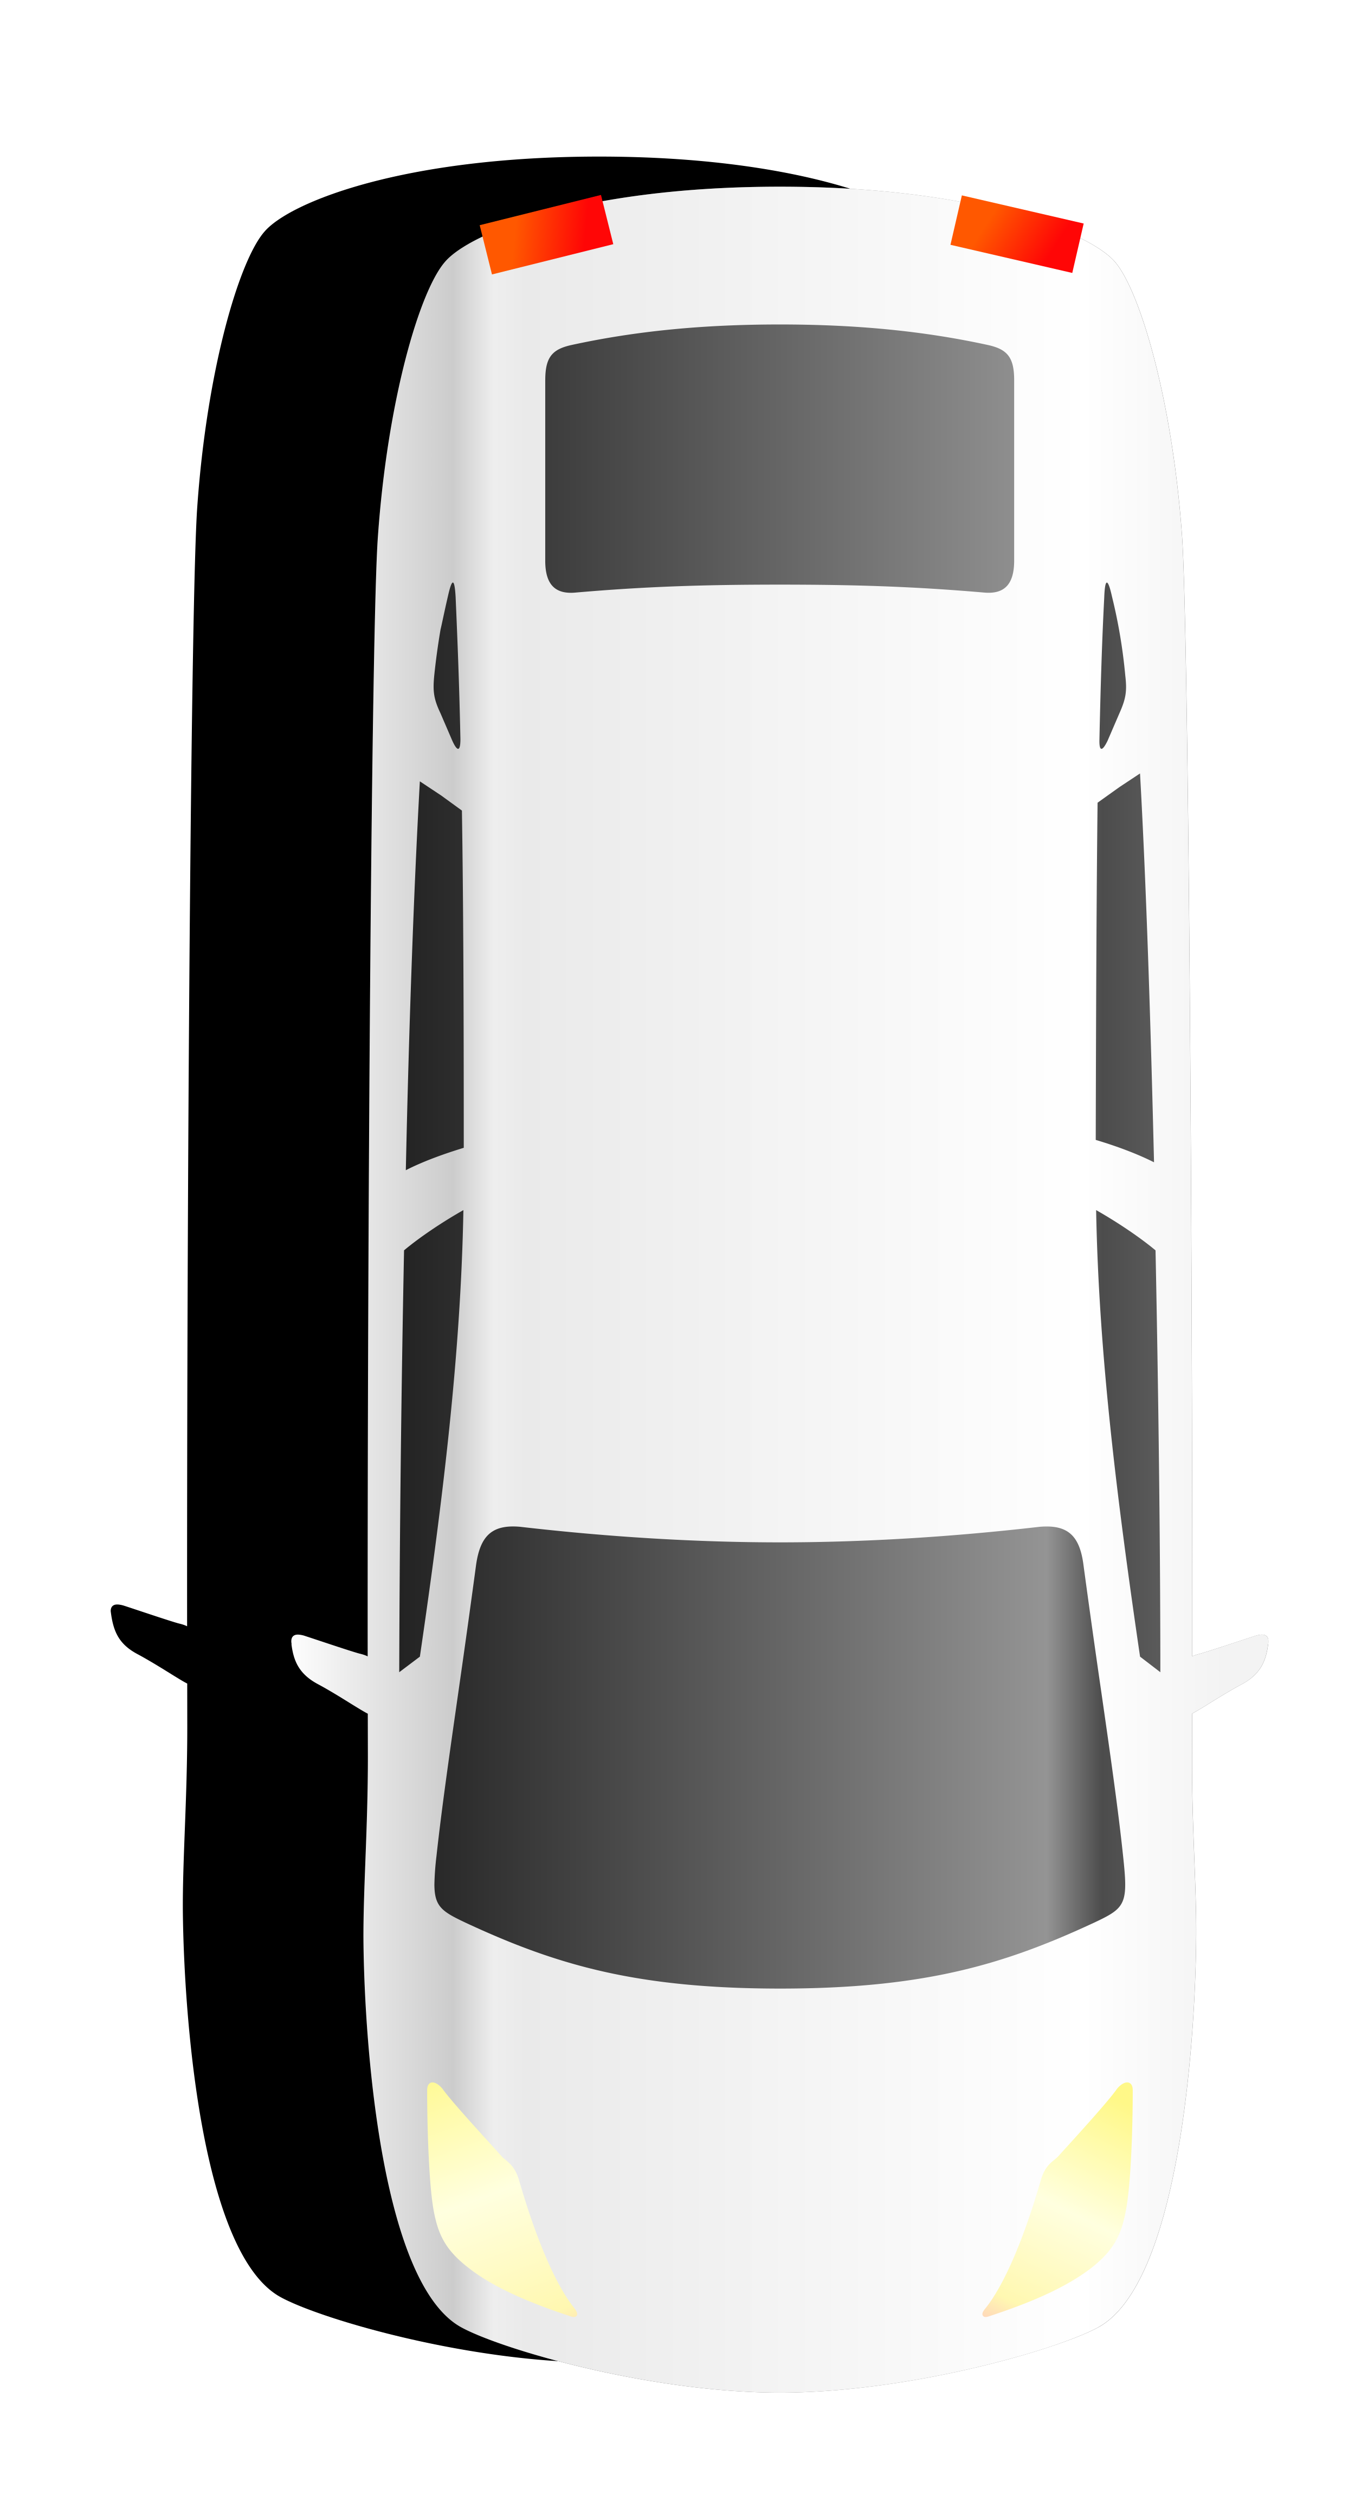 <svg xmlns="http://www.w3.org/2000/svg" xmlns:xlink="http://www.w3.org/1999/xlink" width="45" height="83" viewBox="0 0 45 83">
    <defs>
        <linearGradient id="c" x1="50%" x2="50%" y1="0%" y2="100%">
            <stop offset="0%" stop-color="#777"/>
            <stop offset="17.368%" stop-color="#4C4C4C"/>
            <stop offset="22.976%" stop-color="#949494"/>
            <stop offset="100%" stop-color="#0F0F0F"/>
        </linearGradient>
        
        <filter id="a" width="127.3%" height="170.9%" x="-15%" y="-24.7%" filterUnits="objectBoundingBox">
            <feOffset dx="-1" dy="5" in="SourceAlpha" result="shadowOffsetOuter1"/>
            <feGaussianBlur in="shadowOffsetOuter1" result="shadowBlurOuter1" stdDeviation="2.5"/>
            <feColorMatrix in="shadowBlurOuter1" result="shadowMatrixOuter1" values="0 0 0 0 0 0 0 0 0 0 0 0 0 0 0 0 0 0 0.167 0"/>
            <feOffset dy="1" in="SourceAlpha" result="shadowOffsetOuter2"/>
            <feGaussianBlur in="shadowOffsetOuter2" result="shadowBlurOuter2" stdDeviation="2"/>
            <feColorMatrix in="shadowBlurOuter2" result="shadowMatrixOuter2" values="0 0 0 0 0 0 0 0 0 0 0 0 0 0 0 0 0 0 0.323 0"/>
            <feMerge>
                <feMergeNode in="shadowMatrixOuter1"/>
                <feMergeNode in="shadowMatrixOuter2"/>
            </feMerge>
        </filter>
        <linearGradient id="d" x1="37.991%" x2="37.991%" y1="-51.702%" y2="87.168%">
            <stop offset="0%" stop-color="#FF10F1E7"/>
            <stop offset="46.706%" stop-color="#FFF8B1"/>
            <stop offset="62.28%" stop-color="#FFFCCE"/>
            <stop offset="71.413%" stop-color="#FFFFDF"/>
            <stop offset="100%" stop-color="#FFF888"/>
        </linearGradient>
        <linearGradient id="e" x1="37.991%" x2="37.991%" y1="-51.702%" y2="87.168%">
            <stop offset="0%" stop-color="#FF10F1E7"/>
            <stop offset="46.706%" stop-color="#FFF8B1"/>
            <stop offset="62.28%" stop-color="#FFFCCE"/>
            <stop offset="71.413%" stop-color="#FFFFDF"/>
            <stop offset="100%" stop-color="#FFF888"/>
        </linearGradient>
        <linearGradient id="g" x1="51.832%" x2="51.832%" y1="4.924%" y2="100%">
            <stop offset="0%" stop-color="#F3F3F3"/>
            <stop offset="15.049%" stop-color="#FFF"/>
            <stop offset="74.443%" stop-color="#EAEAEA"/>
            <stop offset="77.935%" stop-color="#EEE"/>
            <stop offset="82.285%" stop-color="#CCC"/>
            <stop offset="100%" stop-color="#FFF"/>
        </linearGradient>
        
        <linearGradient id="h" x1="17.686%" x2="76.241%" y1="45.625%" y2="53.998%">
            <stop offset="0%" stop-color="#FF0606"/>
            <stop offset="100%" stop-color="#FF5800"/>
        </linearGradient>
    </defs>
    <g fill="none" fill-rule="evenodd" transform="rotate(-154 28.749 42.259)">
        <g transform="rotate(-116 31.066 40.51)">
            <path fill="#000" filter="url(#a)" id="b" d="M52.718 26.685c-1.727-.025-3.744.146-6.127.134l-1.45-.002a11.857 11.857 0 0 0-.321-.54c-.214-.347-.48-.778-.657-1.116-.338-.619-.767-.793-1.307-.866-.166-.024-.247 0-.294.06-.065.082-.046.203-.015.324.023.075.1.31.193.59.156.476.371 1.128.411 1.281.025.1.052.187.09.264-14.115-.01-34.14.13-37.156.336-4.54.317-8.17 1.396-9.14 2.23-.983.844-2.496 4.628-2.496 11.13 0 6.502 1.514 10.285 2.496 11.12.97.845 4.6 1.911 9.14 2.229 3.017.215 23.042.346 37.157.337-.036.07-.065.155-.09.262-.041.167-.263.836-.426 1.326-.086.26-.158.474-.18.548-.03.124-.049.251.016.331.038.047.097.07.177.07.658-.08 1.088-.256 1.425-.885.171-.322.423-.736.629-1.066.161-.26.292-.472.35-.59l1.448-.002c2.384 0 4.4.16 6.127.147 3.569-.038 11.36-.626 12.796-3.247.745-1.361 2.17-6.274 2.17-10.586-.001-4.299-1.426-9.212-2.17-10.572-1.438-2.635-9.229-3.21-12.796-3.247z"/>
            <path fill="url(#c)" id="b" d="M52.718 26.685c-1.727-.025-3.744.146-6.127.134l-1.45-.002a11.857 11.857 0 0 0-.321-.54c-.214-.347-.48-.778-.657-1.116-.338-.619-.767-.793-1.307-.866-.166-.024-.247 0-.294.06-.065.082-.046.203-.015.324.023.075.1.31.193.59.156.476.371 1.128.411 1.281.025.1.052.187.09.264-14.115-.01-34.14.13-37.156.336-4.54.317-8.17 1.396-9.14 2.23-.983.844-2.496 4.628-2.496 11.13 0 6.502 1.514 10.285 2.496 11.12.97.845 4.6 1.911 9.14 2.229 3.017.215 23.042.346 37.157.337-.036.07-.065.155-.09.262-.041.167-.263.836-.426 1.326-.086.26-.158.474-.18.548-.03.124-.049.251.016.331.038.047.097.07.177.07.658-.08 1.088-.256 1.425-.885.171-.322.423-.736.629-1.066.161-.26.292-.472.35-.59l1.448-.002c2.384 0 4.4.16 6.127.147 3.569-.038 11.36-.626 12.796-3.247.745-1.361 2.17-6.274 2.17-10.586-.001-4.299-1.426-9.212-2.17-10.572-1.438-2.635-9.229-3.21-12.796-3.247z"/>
        </g>
        <path fill="url(#d)" d="M9.108 22.558c2.327 0 4.375-4.22 4.375-6.547s-.88-3.638-3.208-3.638c-2.327 0-3.478 3.688-3.478 6.015 0 2.327-.016 4.17 2.31 4.17z"/>
        <path fill="url(#e)" d="M25.924 16.374c2.327 0 3.579-5.302 3.579-7.629 0-1.817-.354-2.117-1.583-2.976-.345-.241-2.56-2.185-3.07-2.185-2.327 0-1.606 3.635-1.606 5.962s.353 6.828 2.68 6.828z" transform="rotate(-46 26.32 9.98)"/>
        
        <path fill="url(#g)" transform="rotate(-116 31.064 40.51)" id="f" d="M65.51 29.936c-1.437-2.635-9.227-3.21-12.795-3.247-1.727-.025-3.744.147-6.127.134l-1.45-.002a11.857 11.857 0 0 0-.32-.54c-.215-.347-.48-.777-.657-1.116-.339-.618-.768-.793-1.308-.865a.05.05 0 0 0-.011.001c-.01-.006-.018-.012-.03-.014-.125-.011-.206.013-.253.072-.065.082-.046.203-.015.324.023.076.1.31.193.59.156.476.372 1.128.412 1.282.025.1.052.187.09.263-14.116-.01-34.14.131-37.157.336-4.54.317-8.17 1.396-9.14 2.23-.983.845-2.496 4.628-2.496 11.13.001 6.503 1.514 10.285 2.496 11.12.97.845 4.6 1.911 9.14 2.229 3.017.215 23.042.347 37.157.338-.036.07-.065.155-.09.261-.041.167-.263.837-.426 1.327-.086.26-.157.473-.18.547-.03.125-.048.251.016.331.038.047.098.07.178.07.024 0 .05-.002.07-.007h.047c.54-.072.97-.248 1.307-.878.171-.322.424-.736.63-1.065.16-.26.291-.473.35-.59l1.448-.003c2.383 0 4.4.16 6.127.147 3.568-.037 11.359-.626 12.796-3.247.744-1.36 2.169-6.273 2.169-10.586-.001-4.299-1.426-9.211-2.17-10.572zm-35.752-1.9c5.345-.11 10.488-.16 14.006-.16l-.517.674c-5.27.773-10.098 1.373-14.825 1.459.403-.71.907-1.458 1.336-1.972zM.862 48.303c-.77 0-1.021-.244-1.16-.87-.467-2.145-.682-4.375-.682-6.922 0-2.536.215-4.766.682-6.91.139-.625.39-.87 1.16-.87h6c.807 0 1.111.343 1.06.98-.201 2.328-.265 4.264-.265 6.8 0 2.549.064 4.485.266 6.813.05.636-.253.98-1.06.98h-6zM12.84 51.39l-.908.391c-.492.234-.744.258-1.26.209a23.84 23.84 0 0 1-1.526-.209c-.14-.036-.568-.121-1.098-.244-.605-.135-.63-.22.026-.257 1.425-.062 2.975-.124 4.715-.159.404 0 .43.097.05.269zm-.05-21.491c-1.74-.037-3.291-.086-4.715-.16-.656-.024-.631-.122-.026-.256a17.689 17.689 0 0 1 2.623-.442c.516-.061.769-.024 1.26.196l.909.392c.377.184.352.283-.052.27zm14.045-1.813c-.29.575-.542 1.262-.743 1.936-4.538-.011-8.156-.025-11.195-.061l-.521-.73-.45-.68c3.708-.208 8.308-.354 12.91-.465zM14.188 52.468l.472-.712.498-.685c3.038-.048 6.657-.061 11.196-.061.202.662.454 1.36.744 1.924-4.602-.099-9.203-.259-12.91-.466zm15.57.525c-.43-.513-.933-1.26-1.336-1.971 4.727.085 9.556.674 14.825 1.445l.517.686a834.595 834.595 0 0 1-14.006-.16zm22.334-2.069c-.381.807-.537 1.061-1.289 1.061a9.44 9.44 0 0 1-.944-.07c-1.499-.163-3.317-.423-5.423-.724a470.94 470.94 0 0 0-4.21-.587c-1.01-.137-1.37-.548-1.29-1.463.344-2.984.517-5.888.517-8.633 0-2.75-.174-5.65-.516-8.618-.081-.931.281-1.34 1.29-1.464a424.46 424.46 0 0 0 4.153-.583c2.128-.307 3.967-.57 5.48-.729.41-.044.712-.071.956-.071.744 0 .899.255 1.276 1.062 1.378 2.967 2.175 5.62 2.175 10.403-.001 4.797-.798 7.45-2.175 10.416zm13.038-3.406c-.516 1.56-1.029 2.628-1.612 3.36-.593.76-1.11.983-1.852 1.126-.928.175-2.965.222-4.022.222-.175 0-.235-.07-.253-.126-.044-.137.107-.317.23-.402.376-.276 1.279-1.098 1.819-1.589.196-.178.342-.309.394-.355.045-.04.084-.087.124-.138.124-.147.264-.316.655-.438 1.987-.574 3.498-1.225 4.264-1.84.146-.112.228-.117.273-.055.032.045.025.115-.02.235zm-.057-13.733c-.05 0-.11-.032-.196-.105-.766-.612-2.274-1.263-4.249-1.834-.405-.119-.545-.29-.669-.441-.04-.05-.08-.098-.127-.141a29.69 29.69 0 0 1-.363-.329c-.513-.465-1.467-1.33-1.849-1.602-.122-.085-.276-.27-.229-.41.02-.06.08-.13.253-.13 1.428 0 3.226.072 4.022.234.743.144 1.256.363 1.852 1.112.593.757 1.104 1.83 1.612 3.377.044.117.052.187.02.231a.094.094 0 0 1-.077.038z"/>
        <path fill="url(#h)" d="M51.31 67.749h4.152v1.685h-4.151z" mask="url(#i)" transform="rotate(-40 53.386 68.592)"/>
        <path fill="url(#h)" d="M37.271 74.616h4.152V76.3h-4.152z" mask="url(#i)" transform="rotate(-13 39.347 75.459)"/>
    </g>
</svg>
